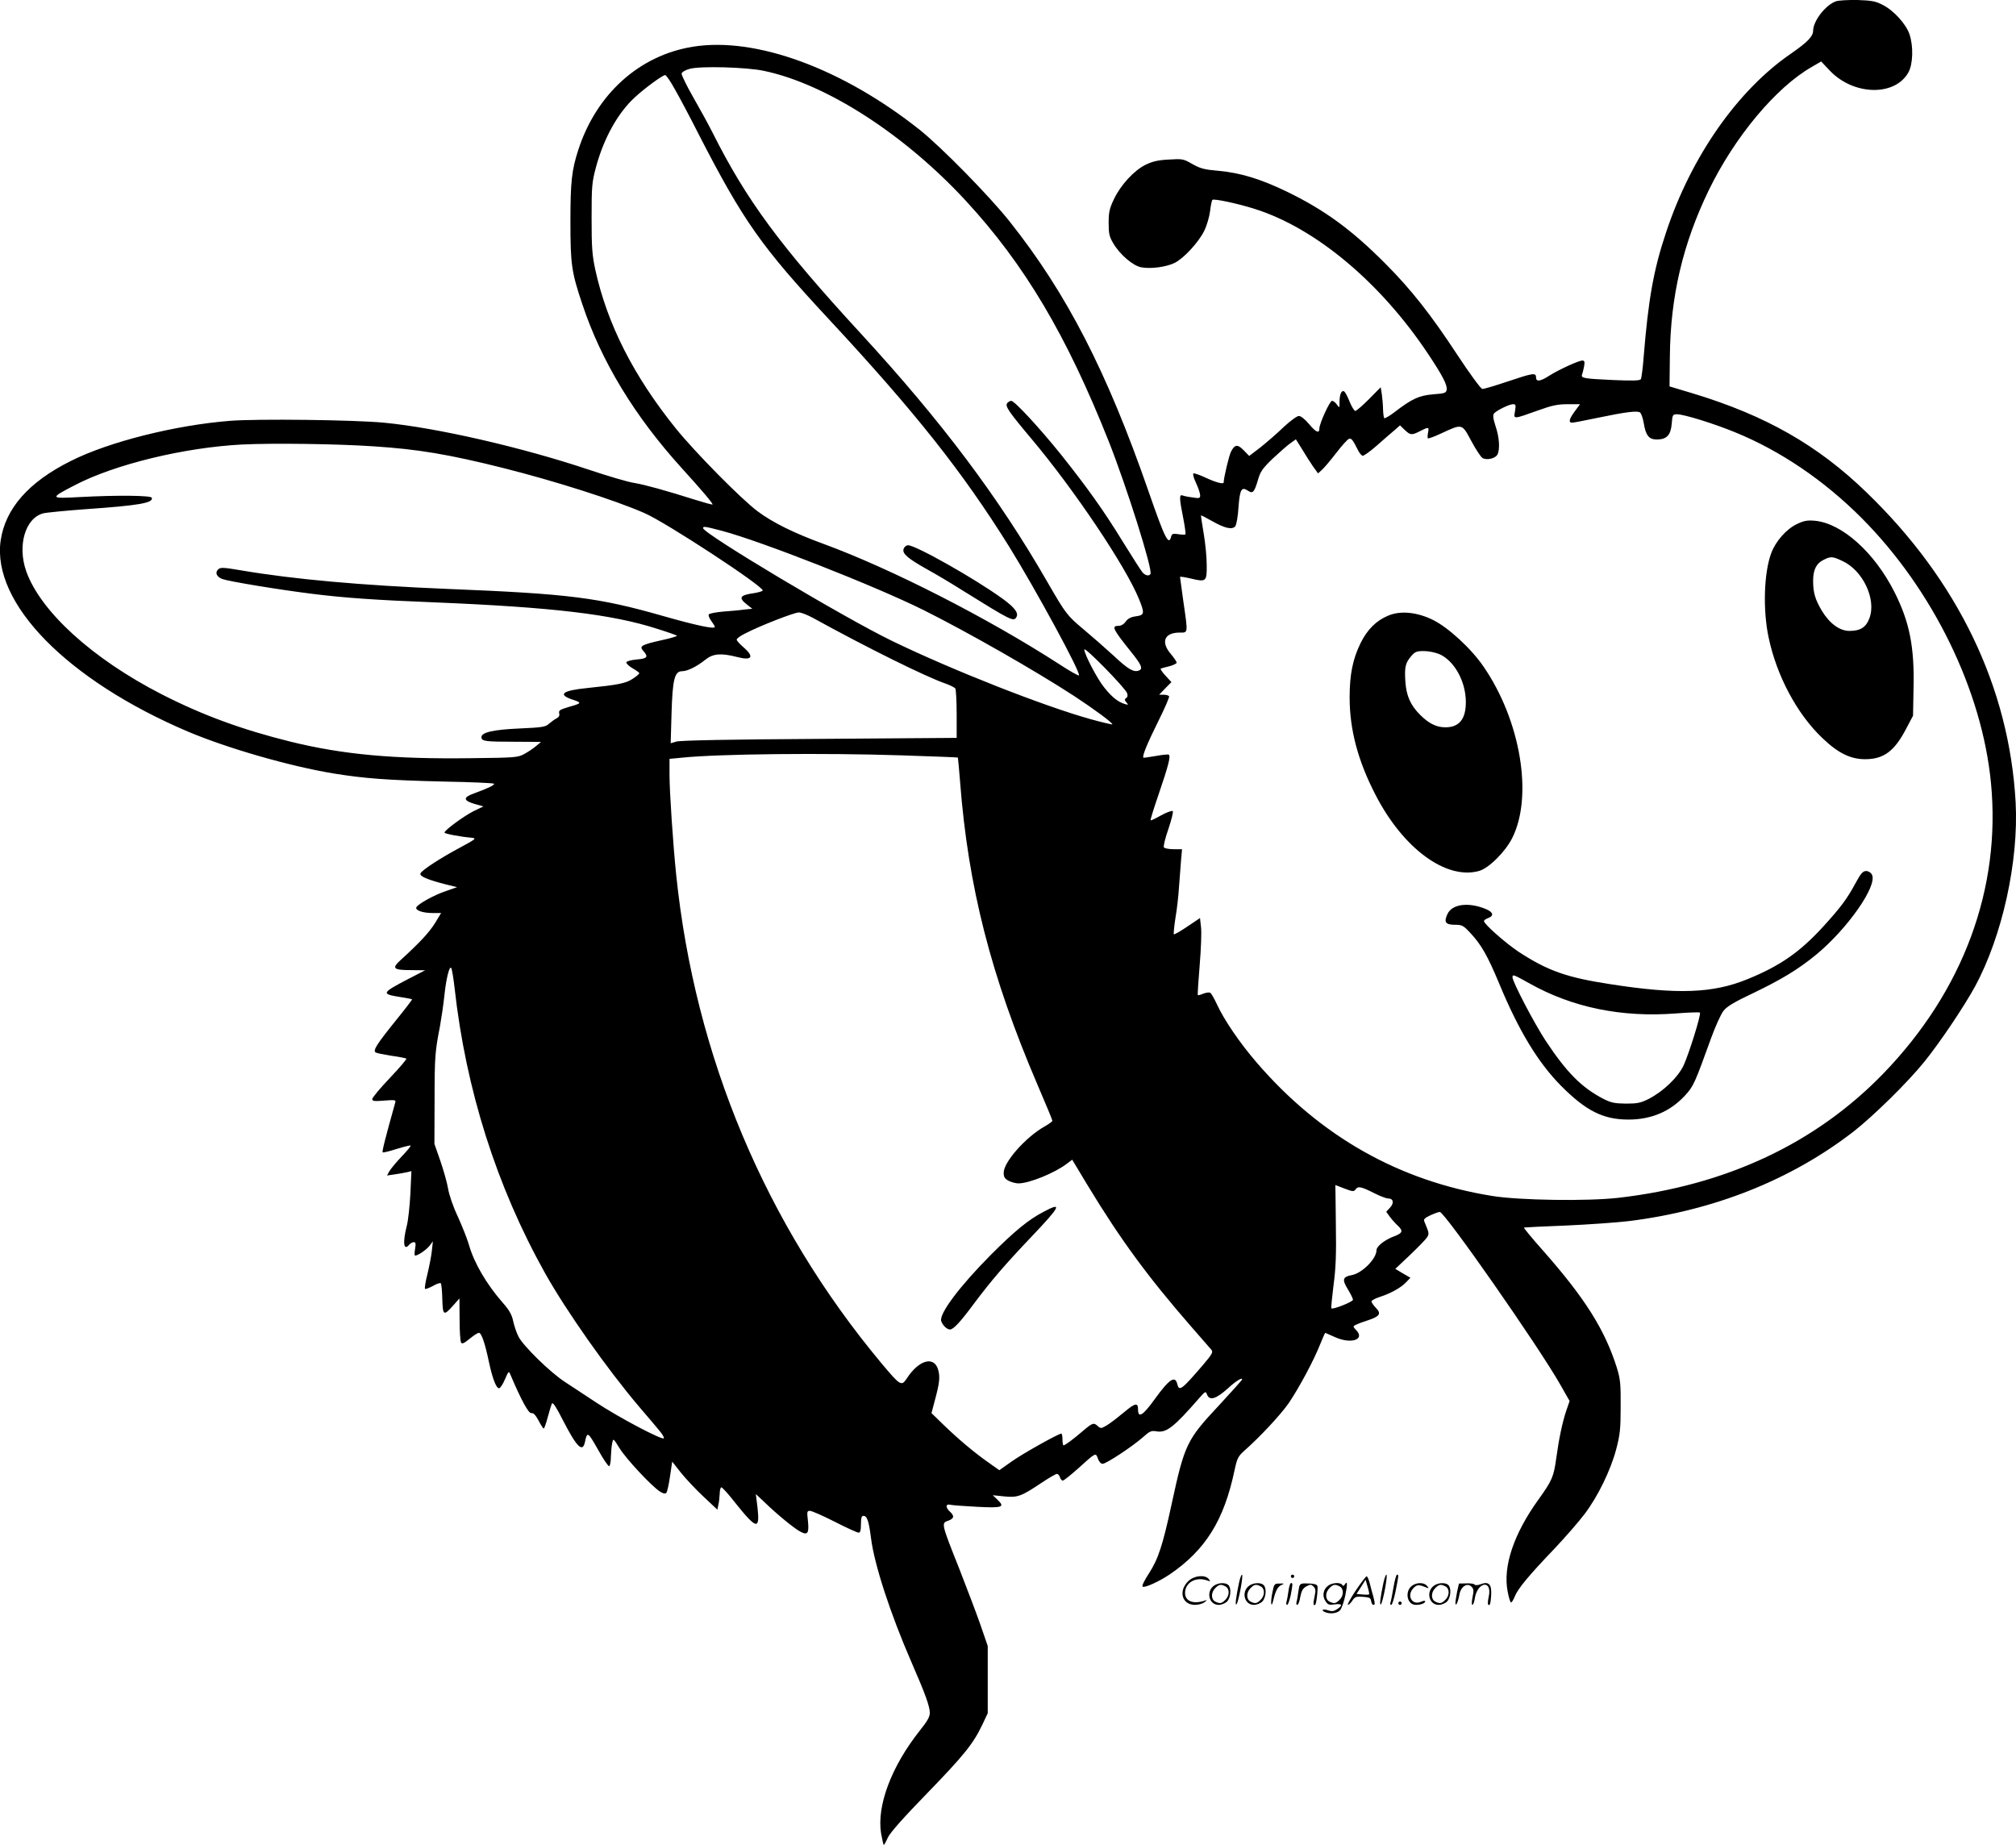 <?xml version="1.0" encoding="UTF-8"?>
<svg xmlns="http://www.w3.org/2000/svg" version="1.0" viewBox="0 0 1200.503 1098.706" preserveAspectRatio="xMidYMid meet">
  <g transform="translate(-0.314,1099.706) scale(0.1,-0.1)" fill="#000000" stroke="none">
    <path d="M10935 10989 c-62 -23 -134 -116 -135 -175 0 -34 -35 -69 -130 -135 -319 -218 -596 -614 -745 -1064 -75 -223 -106 -399 -134 -743 -5 -67 -13 -127 -17 -133 -5 -9 -51 -10 -166 -5 -171 8 -192 11 -184 32 3 7 8 29 12 48 5 29 3 36 -10 36 -22 0 -140 -54 -197 -90 -54 -35 -79 -38 -79 -10 0 29 -18 26 -170 -25 -74 -25 -141 -45 -150 -44 -8 0 -73 88 -148 202 -159 242 -276 391 -432 547 -199 200 -360 317 -582 425 -159 77 -279 113 -410 125 -82 7 -106 13 -154 40 -54 31 -59 32 -140 27 -63 -3 -98 -11 -139 -31 -69 -34 -149 -121 -189 -206 -26 -55 -31 -77 -31 -140 0 -64 4 -82 27 -121 40 -68 119 -136 169 -144 56 -10 146 2 196 26 54 26 144 123 178 193 15 31 30 83 34 116 4 33 10 63 14 67 9 8 148 -21 252 -54 362 -114 749 -438 1032 -863 86 -129 115 -185 111 -213 -3 -20 -11 -23 -80 -28 -84 -7 -126 -26 -229 -105 -31 -24 -59 -40 -63 -37 -3 4 -6 27 -7 52 0 25 -4 65 -7 89 l-7 43 -70 -71 c-38 -38 -75 -70 -81 -70 -6 0 -22 25 -34 55 -12 31 -27 58 -32 61 -16 10 -28 -17 -28 -61 0 -39 0 -39 -16 -17 -8 12 -21 22 -29 22 -13 0 -75 -135 -75 -164 0 -32 -20 -24 -60 24 -25 30 -50 50 -62 50 -12 0 -52 -30 -92 -67 -39 -38 -101 -91 -137 -120 l-67 -51 -32 33 c-37 38 -54 36 -76 -7 -12 -22 -44 -158 -44 -184 0 -12 -46 0 -104 27 -36 17 -70 29 -76 27 -5 -2 1 -27 15 -56 14 -30 25 -63 25 -74 0 -18 -4 -20 -46 -13 -26 3 -53 9 -60 12 -19 7 -18 -20 5 -134 10 -51 16 -95 13 -98 -3 -3 -22 -2 -42 1 -32 5 -38 3 -43 -15 -14 -56 -37 -11 -134 269 -249 717 -488 1181 -829 1610 -121 152 -406 442 -534 544 -461 366 -977 555 -1350 495 -319 -51 -575 -281 -683 -614 -39 -120 -47 -189 -47 -425 0 -258 6 -301 71 -495 113 -340 312 -668 595 -979 118 -130 185 -209 180 -213 -2 -2 -46 10 -97 26 -184 58 -303 91 -368 102 -36 5 -158 41 -271 79 -397 133 -906 250 -1220 280 -180 17 -753 24 -918 11 -327 -26 -721 -125 -947 -239 -251 -125 -390 -283 -418 -474 -53 -373 396 -831 1114 -1137 236 -100 608 -207 869 -250 185 -30 322 -40 653 -48 164 -3 300 -9 302 -13 5 -8 -38 -28 -120 -58 -65 -23 -64 -42 3 -62 l54 -15 -58 -28 c-58 -29 -174 -114 -174 -128 0 -7 95 -25 165 -31 27 -3 19 -9 -70 -57 -124 -66 -231 -137 -238 -155 -7 -17 41 -37 149 -65 l69 -17 -66 -23 c-72 -24 -170 -79 -177 -98 -5 -18 40 -33 99 -33 l49 0 -37 -61 c-35 -56 -92 -117 -203 -218 -56 -51 -47 -61 65 -61 l80 -1 -101 -52 c-159 -83 -162 -89 -49 -107 38 -6 71 -12 72 -14 2 -1 -39 -55 -91 -119 -118 -146 -144 -186 -126 -197 7 -5 50 -13 94 -20 44 -6 84 -14 89 -17 4 -2 -40 -54 -98 -115 -58 -61 -105 -117 -105 -126 0 -12 12 -14 71 -9 64 5 71 4 66 -11 -60 -215 -80 -293 -75 -297 2 -3 40 6 83 20 43 13 81 23 83 20 3 -3 -22 -33 -55 -67 -33 -35 -65 -74 -72 -87 l-13 -24 48 7 c27 4 60 10 73 13 l24 6 -6 -134 c-4 -74 -13 -161 -22 -194 -25 -99 -18 -150 15 -110 7 8 19 15 27 15 12 0 13 -8 8 -40 -4 -22 -4 -40 0 -40 17 0 65 33 85 57 l21 28 -6 -55 c-3 -30 -15 -92 -26 -138 -12 -46 -18 -86 -15 -90 4 -3 24 5 47 17 22 13 43 20 47 16 4 -4 8 -46 9 -93 3 -100 8 -103 65 -39 l37 42 1 -125 c0 -69 4 -131 9 -138 6 -10 18 -4 50 22 24 20 49 36 56 36 15 0 36 -60 60 -175 21 -98 43 -155 60 -155 7 0 23 24 35 53 22 51 23 51 33 27 64 -151 108 -231 124 -228 13 2 25 -11 43 -44 14 -27 28 -48 31 -48 3 0 14 30 24 68 10 37 21 73 25 81 5 10 26 -22 64 -97 83 -162 118 -197 132 -134 14 66 17 64 78 -43 32 -58 62 -102 67 -99 5 3 10 29 10 57 1 29 4 65 8 81 6 29 6 29 44 -32 39 -63 191 -226 240 -257 18 -12 31 -15 38 -8 5 5 15 49 22 98 l13 88 52 -66 c29 -36 89 -100 135 -143 l82 -77 6 29 c4 16 7 46 8 67 0 20 5 37 10 37 5 0 41 -39 79 -88 131 -164 151 -169 136 -32 l-10 80 51 -48 c74 -72 180 -159 216 -177 42 -22 51 -8 43 68 -6 52 -5 57 12 57 11 0 77 -29 148 -65 70 -36 134 -65 142 -65 10 0 14 14 14 50 0 38 4 50 15 50 22 0 32 -32 45 -133 20 -158 114 -447 241 -739 83 -190 109 -263 109 -301 0 -24 -15 -50 -59 -105 -170 -214 -258 -449 -231 -614 7 -37 14 -68 16 -68 2 0 14 21 25 46 15 30 92 117 235 264 218 225 273 293 328 409 l31 66 0 200 0 200 -43 125 c-24 69 -82 221 -128 339 -106 266 -106 268 -65 282 36 13 39 28 11 54 -28 25 -26 49 3 41 12 -3 84 -8 158 -12 152 -8 169 -2 122 42 l-28 27 67 -7 c81 -8 102 0 219 78 46 31 89 56 96 56 6 0 15 -9 18 -20 3 -11 11 -20 17 -20 6 0 47 33 92 73 105 95 104 95 117 58 7 -19 18 -31 28 -31 22 0 180 105 241 159 40 36 49 40 82 34 58 -9 103 27 252 198 37 42 39 43 47 21 15 -38 54 -26 125 38 44 41 84 66 84 53 0 -4 -63 -74 -139 -156 -191 -204 -204 -231 -281 -587 -53 -246 -80 -328 -136 -414 -25 -38 -42 -72 -37 -77 10 -10 95 28 161 72 214 146 324 322 387 622 15 70 21 82 58 115 95 84 215 213 264 283 60 88 150 255 188 352 15 37 28 67 30 67 1 0 28 -12 59 -26 93 -42 179 -15 126 41 -21 22 -21 24 -3 33 10 5 41 17 70 26 73 24 83 40 50 74 -15 16 -27 33 -27 39 0 6 24 19 53 28 64 21 125 55 155 88 l24 25 -45 26 -45 27 87 82 c47 45 93 92 101 104 15 23 14 26 -15 96 -6 13 2 21 36 37 24 11 49 20 56 20 29 0 589 -802 716 -1026 l57 -100 -20 -58 c-23 -68 -44 -168 -60 -286 -15 -107 -24 -129 -105 -242 -148 -205 -213 -400 -184 -548 6 -33 15 -63 19 -65 4 -3 15 13 23 34 19 48 84 126 239 288 65 69 145 161 178 205 78 103 154 259 187 383 23 87 27 120 27 255 1 136 -2 164 -22 230 -72 229 -191 418 -445 705 -64 72 -112 131 -109 132 4 1 117 7 252 12 135 6 301 18 370 26 510 63 969 246 1340 533 117 91 326 296 423 417 93 115 236 328 301 447 163 301 261 747 242 1098 -38 683 -343 1319 -888 1845 -290 281 -601 458 -1033 589 l-140 42 2 177 c3 357 77 672 232 992 154 317 400 612 614 734 l55 32 51 -54 c141 -149 387 -155 468 -12 28 49 31 157 7 228 -21 61 -93 141 -158 174 -43 23 -66 27 -151 30 -55 1 -113 -2 -130 -8z m-6382 -414 c371 -78 836 -378 1201 -773 350 -379 600 -800 851 -1432 107 -270 264 -767 249 -791 -8 -14 -30 -10 -47 9 -8 9 -60 90 -115 179 -117 191 -214 326 -369 521 -127 158 -278 322 -298 322 -7 0 -18 -6 -24 -14 -14 -17 8 -50 146 -214 253 -301 560 -758 639 -953 34 -84 33 -95 -18 -102 -30 -4 -48 -13 -61 -31 -11 -16 -28 -26 -43 -26 -44 0 -34 -19 73 -153 64 -79 74 -103 48 -113 -31 -12 -65 8 -151 89 -49 45 -129 115 -178 156 -99 83 -106 92 -218 286 -289 502 -628 953 -1108 1475 -483 525 -681 794 -883 1196 -25 50 -78 146 -117 214 -39 68 -69 131 -68 139 2 9 22 21 48 28 63 18 341 10 443 -12z m-532 -108 c26 -45 91 -167 144 -272 265 -515 372 -667 775 -1100 512 -551 792 -904 1070 -1349 159 -256 432 -758 418 -771 -3 -3 -57 27 -119 68 -426 275 -1000 568 -1404 716 -175 64 -300 126 -390 193 -98 73 -371 350 -487 493 -252 313 -409 622 -480 946 -19 90 -22 132 -22 309 0 190 2 212 27 305 46 169 129 319 230 412 58 54 166 133 181 133 6 0 32 -37 57 -83z m5004 -1918 c-9 -50 -14 -50 140 5 80 29 115 36 173 36 l74 0 -31 -42 c-34 -46 -39 -68 -16 -68 8 0 76 13 152 29 168 35 234 43 252 32 7 -5 17 -32 22 -61 12 -76 31 -100 78 -100 59 0 83 25 89 93 4 54 6 57 32 57 40 0 219 -55 345 -107 270 -110 531 -287 755 -512 423 -425 716 -1026 769 -1575 61 -628 -164 -1238 -639 -1730 -404 -418 -937 -668 -1580 -742 -184 -21 -589 -15 -750 11 -555 89 -1025 355 -1403 794 -102 118 -196 257 -237 347 -16 34 -33 65 -40 69 -6 4 -25 1 -41 -5 -16 -7 -31 -11 -33 -9 -2 2 3 82 11 177 8 96 12 198 8 228 l-6 54 -76 -51 c-41 -28 -77 -48 -80 -46 -2 3 2 47 10 99 9 51 18 134 21 183 4 50 9 120 12 158 l6 67 -50 0 c-28 0 -54 5 -58 11 -4 7 8 56 27 110 18 54 30 101 26 106 -5 4 -36 -7 -69 -25 -33 -19 -61 -32 -63 -30 -3 2 20 74 49 159 56 164 72 224 59 232 -5 3 -40 -1 -78 -8 -39 -7 -72 -11 -73 -10 -9 8 25 89 89 218 38 76 67 143 64 148 -4 5 -18 9 -33 9 l-26 0 36 38 37 37 -36 39 c-20 22 -33 41 -27 42 5 2 28 8 52 14 23 6 42 16 42 21 0 6 -16 29 -35 52 -61 71 -38 127 52 127 52 0 51 -9 23 185 -11 77 -20 143 -20 146 0 4 29 -1 64 -9 92 -22 96 -19 95 80 0 46 -8 130 -18 188 -10 58 -17 106 -16 108 1 1 31 -14 66 -34 76 -43 119 -53 138 -31 7 9 16 59 19 111 8 108 18 126 55 102 31 -21 39 -12 62 66 14 48 27 66 88 125 40 37 87 79 105 91 l32 23 38 -61 c20 -34 50 -80 65 -102 l29 -40 25 23 c14 13 52 58 85 101 32 42 66 79 74 82 14 5 23 -6 54 -68 8 -16 20 -31 27 -33 6 -2 43 24 83 59 39 35 87 76 106 92 l34 30 28 -27 c34 -32 41 -33 92 -7 51 26 54 25 47 -9 -3 -16 -4 -31 -1 -34 3 -3 39 10 79 29 128 59 123 60 180 -46 27 -50 57 -96 67 -101 26 -14 76 -2 88 21 16 30 12 102 -11 169 -15 47 -17 66 -9 76 15 18 91 55 113 55 16 0 18 -5 12 -41z m-6795 -210 c263 -17 447 -48 770 -129 306 -77 662 -190 840 -268 128 -55 718 -442 705 -462 -3 -4 -26 -11 -51 -15 -86 -12 -95 -27 -43 -68 l32 -25 -49 -5 c-27 -4 -84 -9 -126 -12 -43 -4 -81 -11 -84 -17 -4 -5 3 -23 15 -39 11 -15 21 -31 21 -35 0 -15 -109 8 -309 65 -385 110 -560 132 -1281 161 -512 21 -917 57 -1234 111 -105 18 -121 18 -134 5 -20 -19 -9 -44 25 -57 38 -14 333 -63 534 -88 191 -24 374 -37 729 -51 704 -29 1058 -71 1325 -157 61 -19 114 -38 119 -41 5 -3 -37 -16 -94 -28 -116 -26 -131 -35 -108 -61 34 -37 27 -48 -36 -53 -33 -3 -61 -10 -63 -17 -2 -6 14 -22 36 -35 23 -13 41 -26 41 -30 0 -4 -17 -19 -39 -33 -40 -27 -85 -36 -269 -55 -152 -15 -181 -39 -87 -70 55 -18 53 -21 -29 -44 -49 -15 -57 -20 -53 -37 4 -13 -2 -23 -16 -30 -12 -6 -32 -21 -45 -32 -20 -19 -40 -22 -175 -28 -157 -7 -227 -23 -227 -52 0 -24 23 -27 193 -27 l162 -1 -30 -25 c-16 -14 -48 -35 -70 -47 -38 -21 -54 -22 -320 -25 -460 -6 -760 22 -1070 98 -291 72 -525 158 -768 282 -414 212 -723 494 -808 734 -53 152 -6 315 101 344 19 5 134 16 255 25 315 22 403 37 392 68 -5 14 -207 16 -431 4 -177 -10 -178 -7 -29 70 239 125 652 225 997 243 182 9 568 4 786 -11z m2072 -503 c231 -61 912 -328 1203 -473 262 -131 660 -358 895 -511 116 -76 233 -162 227 -169 -2 -1 -60 12 -128 31 -278 77 -829 294 -1183 466 -284 137 -1126 640 -1126 672 0 12 8 11 112 -16z m543 -519 c321 -177 679 -354 790 -391 27 -10 53 -23 57 -29 4 -7 8 -76 8 -153 l0 -141 -817 -6 c-539 -3 -830 -9 -852 -16 l-34 -10 5 177 c6 203 18 252 63 252 31 0 87 27 139 69 45 36 93 40 187 16 91 -24 106 0 39 58 -22 19 -40 39 -40 45 0 7 24 24 53 38 87 45 290 124 317 124 14 0 52 -15 85 -33z m1870 -448 c5 -13 2 -25 -6 -29 -10 -7 -10 -12 2 -26 13 -15 12 -16 -11 -9 -40 12 -78 43 -122 99 -43 53 -118 199 -118 225 1 20 246 -231 255 -260z m-1345 -370 c184 -6 336 -12 337 -13 1 -1 7 -65 13 -141 48 -629 184 -1160 461 -1807 49 -114 89 -210 89 -215 0 -4 -21 -20 -48 -35 -111 -63 -242 -211 -242 -274 0 -27 6 -36 30 -49 16 -8 42 -15 58 -15 64 0 216 62 288 117 l32 24 92 -153 c197 -325 360 -546 614 -838 60 -69 115 -132 123 -141 11 -14 5 -25 -50 -90 -128 -149 -142 -159 -153 -115 -13 54 -47 32 -134 -88 -72 -100 -100 -117 -100 -61 0 41 -18 37 -82 -17 -35 -29 -80 -64 -101 -77 -35 -21 -39 -22 -56 -7 -25 23 -31 21 -89 -28 -58 -50 -107 -86 -116 -86 -3 0 -6 16 -6 35 0 19 -3 35 -7 35 -16 0 -226 -117 -294 -165 l-75 -53 -65 46 c-84 59 -177 137 -267 224 l-72 70 19 72 c29 107 33 142 21 185 -23 85 -114 61 -186 -49 -33 -50 -38 -47 -153 90 -689 826 -1109 1825 -1221 2905 -19 183 -40 499 -40 596 l0 97 73 7 c220 23 850 29 1307 14z m-2660 -1384 c67 -606 250 -1183 539 -1700 127 -226 369 -570 560 -795 45 -52 97 -114 117 -138 20 -23 34 -46 30 -50 -12 -11 -268 124 -401 212 -66 43 -151 100 -190 125 -88 58 -246 213 -274 268 -12 23 -26 65 -32 93 -8 38 -23 65 -61 108 -98 112 -172 238 -203 348 -9 32 -39 107 -65 165 -29 61 -53 132 -59 170 -6 35 -27 109 -46 164 l-35 100 1 260 c0 261 3 291 32 440 8 44 20 125 26 180 11 106 30 181 41 168 4 -5 13 -57 20 -118z m5300 -1196 c50 -19 55 -19 66 -4 15 20 33 16 116 -26 32 -16 67 -29 78 -29 31 0 36 -28 10 -55 l-22 -24 20 -28 c11 -15 32 -39 46 -52 37 -34 33 -47 -21 -67 -55 -21 -103 -59 -103 -82 0 -51 -85 -136 -146 -148 -56 -10 -60 -27 -25 -84 17 -28 31 -56 31 -63 0 -12 -120 -60 -129 -51 -2 2 4 64 13 136 14 103 17 186 14 366 -1 127 -3 232 -3 232 0 0 25 -9 55 -21z M5384 7728 c-9 -28 25 -57 143 -123 49 -27 142 -82 208 -124 289 -180 304 -187 320 -160 16 25 -9 58 -82 111 -167 121 -517 318 -562 318 -11 0 -23 -9 -27 -22z M10705 7877 c-64 -30 -128 -103 -154 -173 -44 -116 -51 -339 -16 -503 48 -229 170 -457 320 -599 94 -90 167 -126 255 -126 112 0 176 49 247 187 l38 72 3 164 c6 245 -24 395 -113 571 -119 237 -313 411 -475 426 -44 4 -65 0 -105 -19z m270 -221 c122 -56 203 -229 160 -341 -20 -54 -54 -75 -119 -75 -58 0 -118 44 -164 120 -40 67 -52 109 -52 178 0 66 19 104 62 125 43 22 54 21 113 -7z M8270 7331 c-71 -29 -125 -83 -165 -164 -46 -94 -65 -186 -65 -323 0 -191 49 -377 154 -580 164 -319 419 -507 615 -454 58 15 157 113 199 196 126 250 50 701 -171 1022 -73 107 -210 233 -302 278 -94 46 -192 56 -265 25z m306 -230 c88 -40 155 -161 156 -282 1 -105 -40 -155 -126 -153 -51 1 -96 24 -146 74 -58 58 -82 113 -88 197 -6 87 0 112 34 152 23 27 32 31 77 31 29 0 70 -9 93 -19z M11051 5735 c-49 -91 -88 -143 -192 -257 -139 -152 -258 -234 -450 -312 -205 -84 -416 -92 -815 -30 -261 40 -373 79 -549 194 -76 51 -205 164 -205 182 0 5 11 13 25 18 37 14 30 36 -17 55 -102 41 -197 28 -225 -30 -23 -49 -13 -65 44 -65 43 0 50 -4 92 -49 64 -68 103 -136 172 -302 116 -280 231 -469 367 -607 149 -150 252 -202 402 -202 137 0 249 48 337 143 51 56 57 69 157 346 25 68 57 139 72 158 20 26 62 52 179 107 168 81 264 139 372 227 188 155 369 413 333 478 -6 12 -21 21 -34 21 -20 0 -32 -14 -65 -75z m-1942 -593 c257 -145 552 -205 874 -180 75 6 140 8 143 5 9 -8 -65 -244 -97 -314 -34 -72 -121 -155 -208 -200 -48 -24 -68 -28 -136 -28 -68 1 -88 5 -135 29 -129 67 -218 157 -343 346 -67 102 -197 350 -197 377 0 19 4 18 99 -35z M6216 3780 c-88 -46 -170 -113 -311 -254 -186 -187 -311 -353 -297 -396 8 -25 34 -50 52 -50 20 0 60 42 140 150 104 139 186 235 347 404 173 182 185 208 69 146z M7381 1570 c-18 -85 -24 -135 -15 -127 12 11 43 177 33 177 -4 0 -12 -22 -18 -50z M7690 1610 c0 -5 5 -10 10 -10 6 0 10 5 10 10 0 6 -4 10 -10 10 -5 0 -10 -4 -10 -10z M8241 1570 c-18 -85 -24 -135 -15 -127 12 11 43 177 33 177 -4 0 -12 -22 -18 -50z M8301 1543 c-7 -42 -15 -82 -18 -90 -3 -7 -1 -13 5 -13 5 0 17 37 26 83 19 95 19 97 8 97 -4 0 -14 -34 -21 -77z M7081 1583 c-63 -59 -40 -143 38 -143 20 0 46 7 57 16 18 14 18 15 -6 7 -64 -19 -110 0 -110 48 0 61 63 98 130 75 22 -8 23 -7 11 8 -22 27 -85 21 -120 -11z M8076 1525 c-31 -47 -52 -85 -46 -85 5 0 17 11 26 25 15 23 23 26 63 23 39 -3 46 -6 49 -25 2 -13 8 -23 13 -23 11 0 11 6 0 50 -6 19 -15 54 -21 78 -6 23 -14 42 -19 42 -4 0 -33 -38 -65 -85z m80 -22 c-2 -3 -20 -3 -40 -1 l-35 3 27 42 27 43 12 -42 c7 -23 11 -43 9 -45z M7233 1555 c-50 -35 -31 -115 27 -115 17 0 39 9 50 20 22 22 27 79 8 98 -16 16 -59 15 -85 -3z m68 -5 c25 -14 25 -54 -1 -80 -23 -23 -33 -24 -61 -10 -25 14 -25 54 1 80 23 23 33 24 61 10z M7443 1555 c-50 -35 -31 -115 27 -115 17 0 39 9 50 20 22 22 27 79 8 98 -16 16 -59 15 -85 -3z m68 -5 c25 -14 25 -54 -1 -80 -23 -23 -33 -24 -61 -10 -25 14 -25 54 1 80 23 23 33 24 61 10z M7580 1513 c-12 -56 -8 -100 5 -48 13 57 26 83 48 93 20 9 19 10 -10 9 -31 0 -33 -2 -43 -54z M7676 1523 c-4 -27 -9 -56 -12 -65 -3 -10 -1 -18 4 -18 5 0 14 26 21 57 13 68 13 73 2 73 -5 0 -12 -21 -15 -47z M7735 1521 c-3 -25 -8 -54 -11 -63 -3 -10 -1 -18 4 -18 6 0 14 21 18 47 7 36 15 51 36 63 25 13 29 13 43 -1 13 -13 14 -24 6 -60 -9 -41 -8 -59 5 -47 3 3 8 31 11 61 5 53 4 56 -18 61 -13 3 -38 4 -56 4 -29 -1 -32 -4 -38 -47z M7913 1555 c-30 -21 -38 -62 -17 -92 14 -22 21 -25 55 -20 45 6 50 -5 14 -29 -20 -13 -31 -14 -55 -6 -30 11 -44 -1 -14 -12 30 -12 71 -6 87 12 9 10 23 49 31 87 14 68 13 93 -3 66 -6 -9 -11 -10 -15 -2 -10 16 -58 14 -83 -4z m68 -5 c25 -14 25 -54 -1 -80 -23 -23 -33 -24 -61 -10 -25 14 -25 54 1 80 23 23 33 24 61 10z M8413 1555 c-47 -33 -32 -115 21 -115 31 0 56 10 56 21 0 5 -11 4 -24 -2 -55 -25 -89 38 -45 82 20 20 31 21 74 3 18 -7 18 -6 6 9 -17 21 -59 22 -88 2z M8543 1555 c-50 -35 -31 -115 27 -115 17 0 39 9 50 20 22 22 27 79 8 98 -16 16 -59 15 -85 -3z m68 -5 c25 -14 25 -54 -1 -80 -23 -23 -33 -24 -61 -10 -25 14 -25 54 1 80 23 23 33 24 61 10z M8680 1518 c-5 -27 -10 -57 -10 -66 1 -27 16 5 24 51 9 47 47 71 72 45 13 -13 14 -24 6 -62 -5 -25 -6 -46 -1 -46 5 0 12 19 15 42 7 43 33 78 59 78 23 0 33 -29 23 -73 -5 -22 -6 -42 -3 -45 10 -11 15 6 18 58 3 64 -15 81 -63 63 -18 -7 -32 -7 -36 -2 -3 5 -25 8 -49 7 l-44 -1 -11 -49z M8330 1450 c0 -5 5 -10 10 -10 6 0 10 5 10 10 0 6 -4 10 -10 10 -5 0 -10 -4 -10 -10z"></path>
  </g>
</svg>
